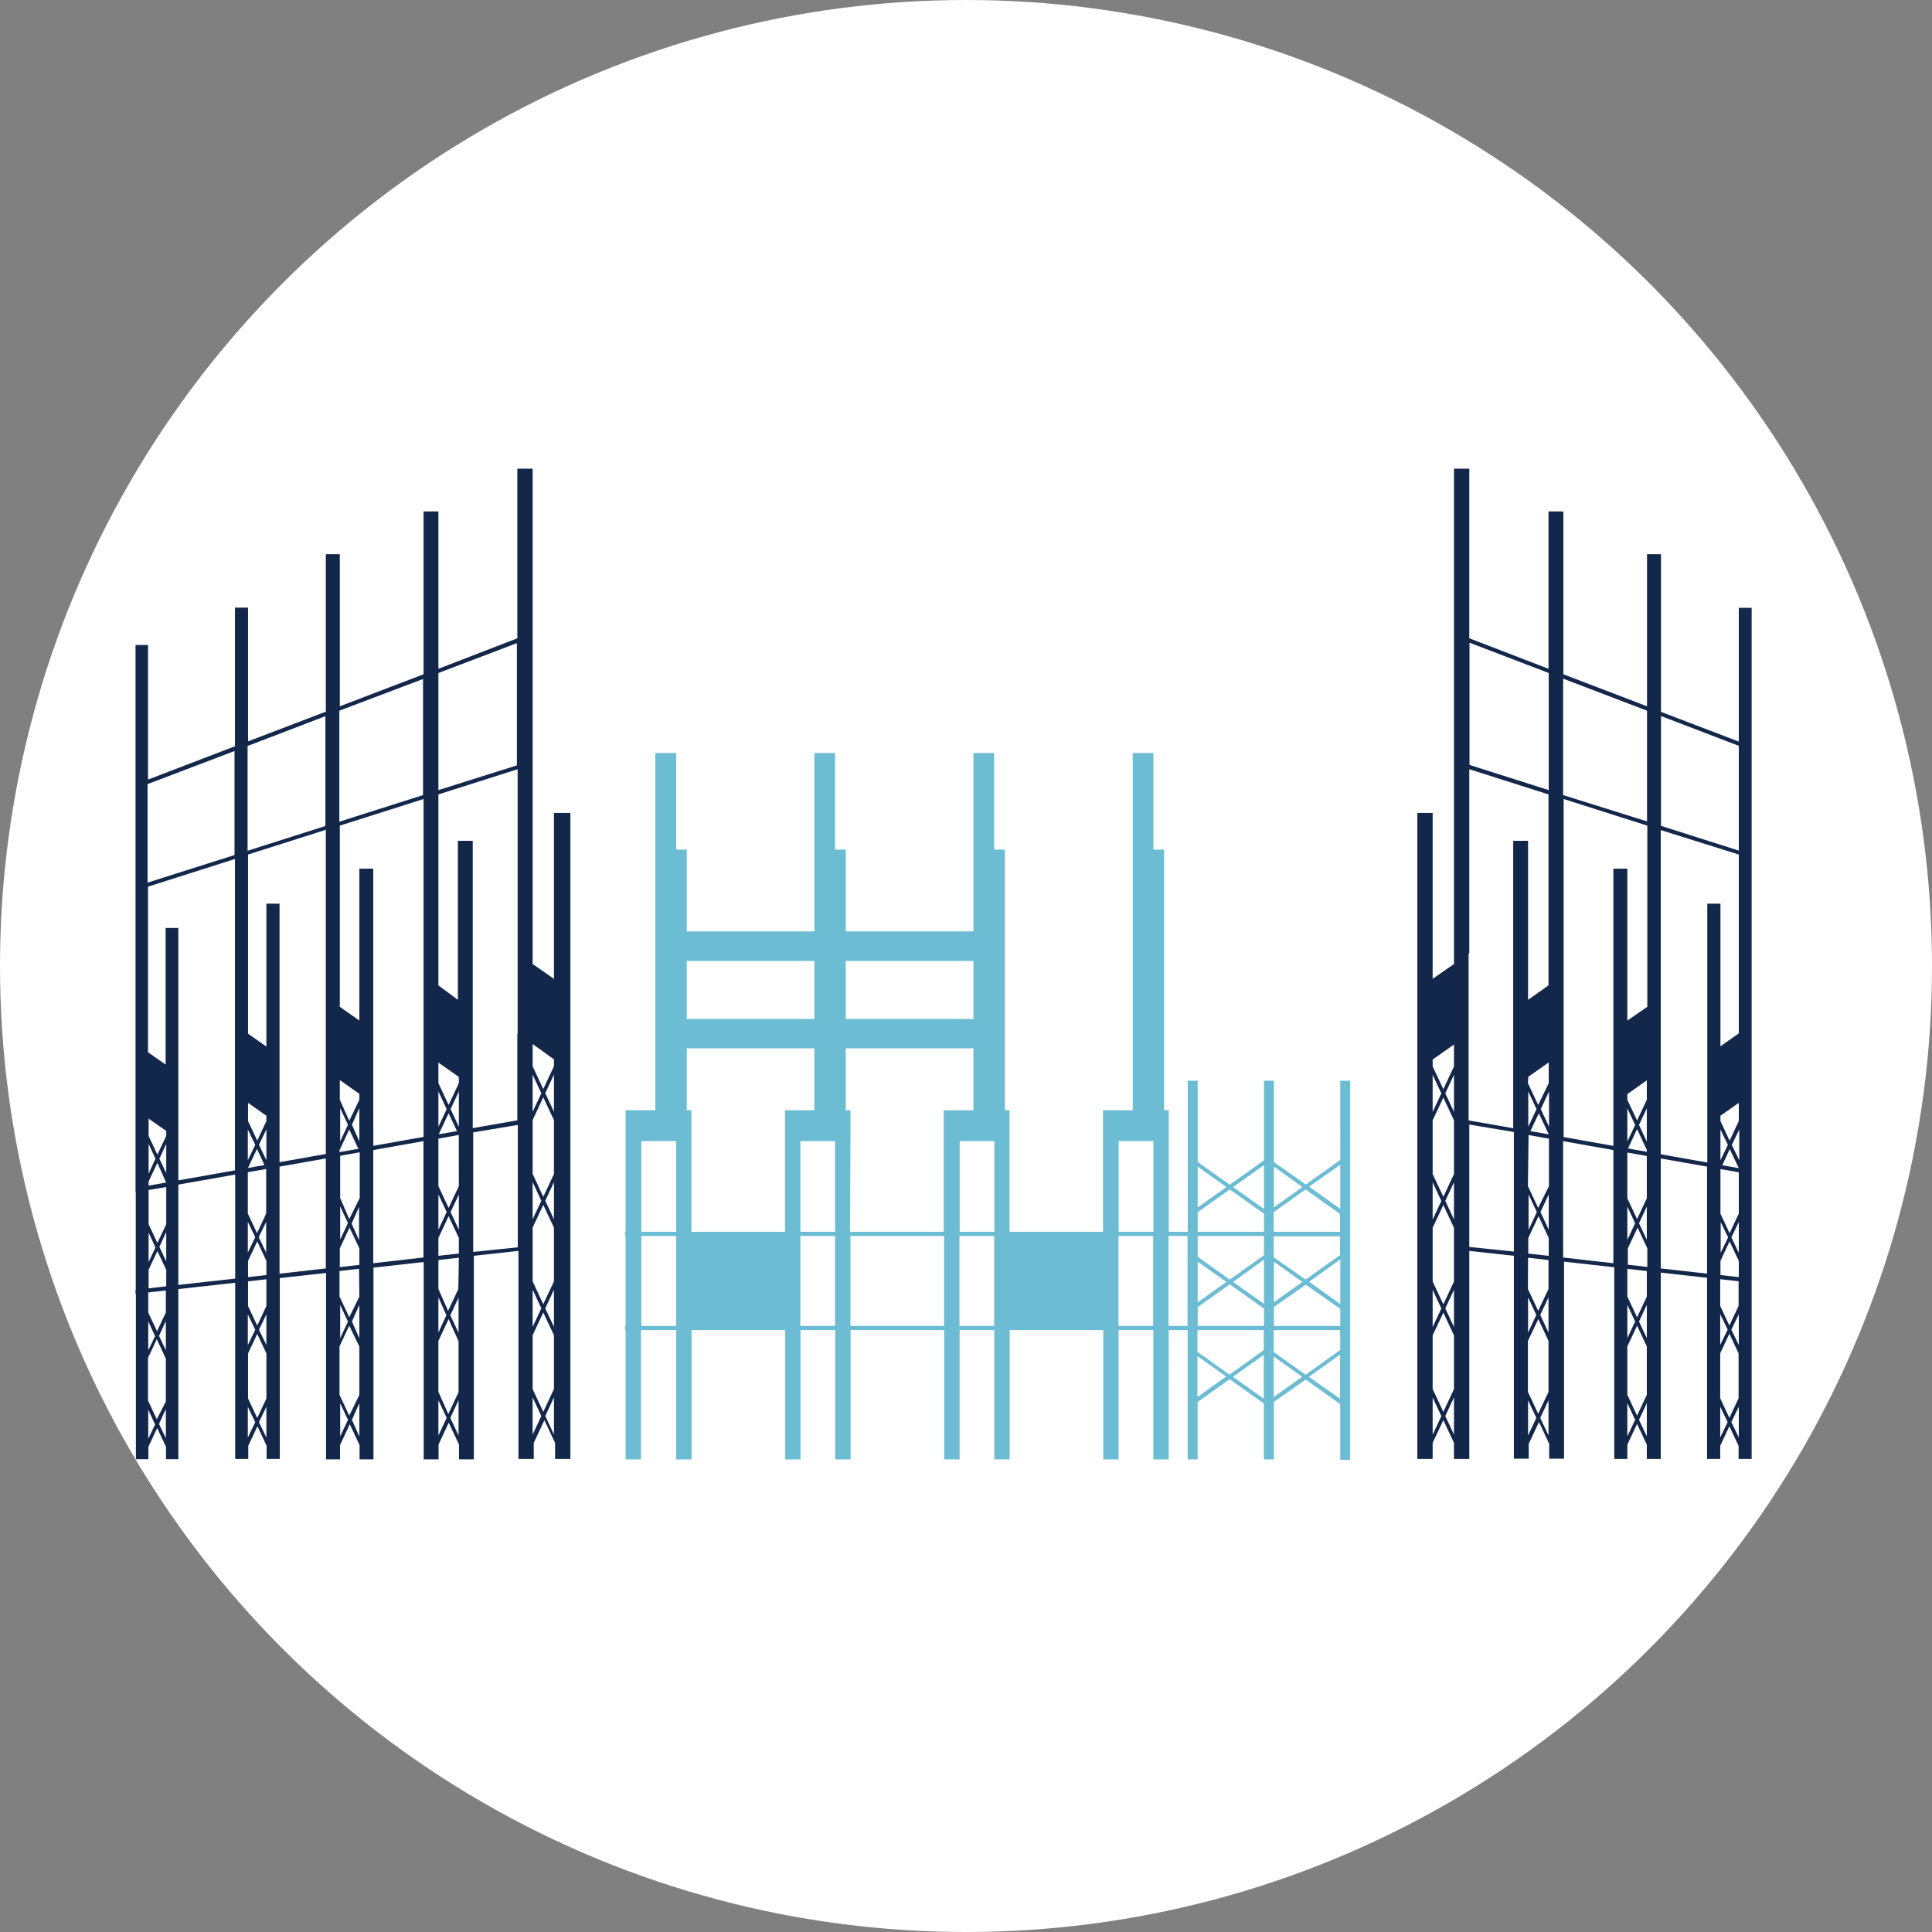 <svg id="Слой_1" data-name="Слой 1" xmlns="http://www.w3.org/2000/svg" xmlns:xlink="http://www.w3.org/1999/xlink" viewBox="0 0 260 260">
  <rect x="0" y="0" width="260" height="260" fill="#808080" stroke="none"/>
  <defs>
    <clipPath id="clip-path">
      <rect x="18.24" y="44.88" width="223.53" height="170.25" style="fill: none"/>
    </clipPath>
  </defs>
  <title>pic</title>
  <circle cx="130" cy="130" r="130" style="fill: #fff"/>
  <g style="clip-path: url(#clip-path)">
    <g>
      <path d="M73.38,190.56l1.17-2.51v5Zm-1.7,2.5v-5l1.17,2.5Zm-8-24.58V152.39l6-1v16.47Zm-2,5-1.38,2.93L59,173.47v-3.9l2.75-.31ZM60.6,190.81l1.11-2.37v4.74ZM59,193.18v-4.74l1.11,2.37Zm0-13.85v-4.74L60.07,177ZM60.6,177l1.11-2.37v4.74Zm1.11,3.49v6.87l-1.38,2.93L59,187.32v-6.87l1.37-2.93ZM50.23,170V154.77l6.76-1.2v15.66Zm-1.87,4.49L47,177.28l-1.31-2.8v-3.43l2.63-.3Zm-1,16.59,1-2.24v4.47Zm-1.58,2.23v-4.47l1.05,2.24Zm0-13.22v-4.47l1.05,2.23Zm1.58-2.24,1-2.24v4.48Zm1,3.36v6.51L47,190.51l-1.31-2.8v-6.52L47,178.4Zm-10.74-9.8V157l6.23-1.1v14.8Zm-1.77,4.35-1.23,2.63-1.24-2.63v-3.32l2.47-.28Zm-1,15.63,1-2.07v4.14Zm-1.5,2.07v-4.14l1,2.07Zm0-12.43v-4.15l1,2.07Zm1.5-2.08,1-2.07V181Zm1,3.19v6.06l-1.23,2.63-1.24-2.63v-6.06l1.24-2.63ZM24,172.92v-13.5l7.65-1.35v14Zm-1.68,3.71-1.19,2.52-1.18-2.52v-2.7l2.37-.26Zm-.92,15,.92-2v3.92Zm-1.45,2v-3.92l.92,2Zm0-11.9v-3.91l.92,2Zm1.45-1.95.92-2v3.91Zm.92,3.07v5.75L21.1,191l-1.18-2.51v-5.75l1.18-2.52Zm-11.58-8.37V161.76l7.53-1.33v13.13Zm-1.62,3L8,179.82,6.82,177.4v-2l2.27-.25Zm-.87,14.39.87-1.85v3.71Zm-1.4,1.86v-3.71l.87,1.85Zm0-11.42v-3.71l.87,1.86Zm1.4-1.85.87-1.86v3.71Zm.87,3v5.47L8,191.23l-1.13-2.41v-5.47L8,180.94ZM-2.64,175.9V164.13l7.84-1.39V175Zm-1.52,2.59-1.07,2.28-1.07-2.28v-1.62l2.14-.24ZM-5,192.07l.81-1.72v3.43Zm-1.33,1.71v-3.43l.81,1.72Zm0-10.74v-3.43l.81,1.71ZM-5,181.32l.81-1.71V183Zm.81,2.84v5.08l-1.07,2.27-1.07-2.27v-5.08l1.07-2.28Zm-11.67-6.78V166.46l8-1.42v11.44Zm-1.43,2.21-1,2.13-1-2.13v-1.27l2-.23ZM-18,192.34l.74-1.57v3.14Zm-1.26,1.57v-3.14l.74,1.57Zm0-10.06v-3.14l.74,1.57Zm1.26-1.57.74-1.58v3.15Zm.74,2.69v4.68l-1,2.13-1-2.13V185l1-2.14Zm-11.68-6.13V168.78l8.25-1.46v10.6Zm-1.32,2-.92,2-.92-2v-1.06l1.84-.21Zm-.66,11.83.66-1.41v2.82Zm-1.18,1.41v-2.82l.66,1.41Zm0-9.31v-2.82l.66,1.41Zm1.18-1.41.66-1.41v2.82Zm.66,2.53v4.25l-.92,2-.92-2v-4.25l.92-2Zm-11.49-5.6v-9.22l8.33-1.48v9.77ZM-43,181.83l-.86,1.84-.86-1.84v-.66L-43,181Zm-.6,11.07.6-1.27v2.55Zm-1.12,1.28v-2.55l.6,1.27Zm0-8.68V183l.6,1.28Zm1.12-1.27L-43,183v2.55Zm.6,2.39v3.89l-.86,1.83-.86-1.83v-3.89l.86-1.84Zm-11.39-4.94v-8.4l8.44-1.5v9Zm-1.13,1.38-.78,1.67-.79-1.67v-.51l1.57-.18ZM-56,193.21l.52-1.12v2.24Zm-1,1.12v-2.24l.53,1.12Zm0-7.92v-2.23l.53,1.11Zm1-1.12.52-1.11v2.23Zm.52,2.24V191l-.78,1.68-.79-1.68v-3.44l.79-1.68Zm-11.42-4.44V175.5l8.73-1.54v8.15Zm-1,1.06-.72,1.54-.71-1.54v-.23l1.43-.16Zm-.45,9.33.45-1v2Zm-1,1v-2l.45,1Zm0-7.24v-1.95l.45,1Zm1-1,.45-1v1.95Zm.45,2.1v3l-.72,1.53-.71-1.53v-3l.71-1.54Zm-11.19-3.88v-6.8l8.73-1.54v7.36Zm-.93,1.3-.28-.61.28,0Zm-1.3-.49.24,0-.24.51Zm1.3-13.26v.11l-.65,1.39-.65-1.39v-1Zm0,6.67-.12.26-.27-.57.24-.52.15,0Zm0,5.42v.46l-.23,0Zm-1.3,0,.27.58-.27,0Zm.65-4-.27-.57.27-.57.27.57Zm.65.24v1.15l-.39-.83.27-.57Zm-1.3,2.27.65-1.39.65,1.39v.4l-.65,1.39-.65-1.39Zm0-2.27.12-.25.27.57-.39.83Zm.22-2.29.17.35-.27.57-.12-.25v-.63Zm1.08-3.12-.39-.83.39-.83Zm-1.3,1.11.65-1.38.65,1.39v.4l-.43.92-.4.07-.47-1Zm0-2.77.39.83-.39.83Zm0-21.72,11-3.48v27.52l-8.73,1.54V156.91h-.93v10.18l-1.3-.91Zm11-11.4v7.34l-11,3.48v-6.63Zm12.22-4.68v8.13l-11.19,3.57v-7.42Zm12.26-4.7v8.94l-11.14,3.54V135ZM-33.42,126v9.75l-11.28,3.59v-9Zm12.73-4.87v10.57l-11.41,3.63v-9.83Zm12.87-4.94v11.42l-11.44,3.64V120.53Zm13-5v12.26l-11.5,3.66V115.56Zm13-5v13.11L6.82,122.91V110.54Zm13.38-5.12v14l-11.7,3.71V105.52Zm12.23-4.69v14.78l-10.47,3.33v-14.1Zm13.14-5V107l-11.26,3.58V95.64Zm12.63-4.83v16.45L59,106.33V90.57ZM59,166.6l1.37-2.93,1.38,2.93v2.1L59,169Zm2.75-20.83-1.38,2.93L59,145.77V143l2.75,1.93Zm-1.11,3.49,1.11-2.37v4.74ZM59,160.74l1.11,2.37L59,165.48Zm1.37-10.92,1.13,2.4-2.46.43ZM59,151.63v-4.74l1.11,2.37Zm2.75,8-1.38,2.93L59,159.62v-6.39l2.74-.49h0Zm0,5.86-1.11-2.37,1.11-2.37ZM50.23,148.55V116.9H48.36v20.44l-2.63-1.85V111.11L57,107.53V153l-6.76,1.2ZM45.73,168l1.31-2.8,1.32,2.8v2.22l-2.63.3ZM48.36,148,47,150.83,45.73,148v-2.65l2.63,1.85Zm-1,3.36,1-2.24v4.48Zm-1.58,9.87v-5.69l2.63-.47v6.16L47,164.06Zm0,1.12,1.05,2.24-1.05,2.23Zm0-8.75v-4.47l1.05,2.23ZM47,152l1.23,2.6-2.54.45v-.25Zm1.32,14.9-1-2.23,1-2.24ZM37.62,151.39V121.61H35.85v19.23l-2.47-1.73V115l10.47-3.33v43.63l-6.23,1.1Zm-4.24,18.3,1.24-2.63,1.23,2.63v1.9l-2.47.28Zm2.47-18.82-1.23,2.63-1.24-2.63v-2.45l2.47,1.73Zm-1,3.19,1-2.07v4.14Zm-1.5,9.25v-5.56l2.47-.43v6l-1.23,2.63Zm0,1.12,1,2.07-1,2.07Zm1.24-9.81,1,2.17-2.22.39Zm-1.24,1.51V152l1,2.07Zm2.47,12.44-1-2.07,1-2.07ZM24,153.35V124.88H22.29v18.39l-2.37-1.66V119.32l11.7-3.72v41.9L24,158.85Zm-4,17.53,1.18-2.52,1.19,2.52v2.23l-2.37.27Zm0-5,.92,2-.92,1.95Zm2.37-6.13v5l-1.19,2.52-1.18-2.52v-4.6Zm0-6.88-1.19,2.51-1.18-2.51v-2.33l2.37,1.66Zm-.92,3.07.92-2v3.92Zm-1.45-2,.92,2-.92,2Zm2.37,5.2-2.37.42V159l1.18-2.51L22.29,159Zm0,10.61-.92-1.95.92-2ZM10.71,155.09V127.75H9.09v17.66l-2.27-1.6V123.48l11.42-3.62v40l-7.53,1.33Zm-3.89.59.87,1.86-.87,1.86Zm2.27-1.12L8,157l-1.13-2.42v-2.2L9.09,154Zm0,4.84-.87-1.86.87-1.86Zm-11.73-1.86V131.81H-4.16v16.62l-2.14-1.5V127.66L5.2,124v38.18l-7.84,1.38Zm-3.66.59.81,1.71-.81,1.72ZM-4.16,157l-1.07,2.27L-6.3,157v-2l2.14,1.5Zm0,4.55L-5,159.84l.81-1.71ZM-15.83,160V135.88h-1.43v15.57l-2-1.4V131.78l11.44-3.64v36.34l-8,1.42Zm-3.43.59.74,1.57-.74,1.57Zm2-1.12-1,2.13-1-2.13v-1.88l2,1.4Zm0,4.26-.74-1.57.74-1.57Zm-11.68-1V140.45h-1.32v14.39l-1.84-1.29V135.86l11.41-3.63v34.53l-8.25,1.46Zm-3.16.6.66,1.41-.66,1.4Zm1.84-1.12-.92,2-.92-2v-1.7l1.84,1.3Zm0,3.93-.66-1.4.66-1.41ZM-41.75,165V144.22H-43v13.43l-1.72-1.2V139.87l11.28-3.59V169l-8.33,1.47Zm-3,.59.6,1.28-.6,1.27Zm1.72-1.12-.86,1.84-.86-1.84v-1.54l1.72,1.21Zm0,3.67-.6-1.27.6-1.28Zm-11.39-.39v-19H-55.5v12.26l-1.57-1.11V143.8l11.14-3.54v31l-8.44,1.5Zm-2.7.58.53,1.12-.53,1.11Zm1.57-1.12-.78,1.68-.79-1.68v-1.35l1.57,1.1Zm0,3.35-.52-1.11.52-1.12Zm-11.42-.36V152.85h-1v11.22l-1.43-1V147.71l11.19-3.56v29.24l-8.73,1.55Zm-2.46.58.45,1-.45,1Zm1.43-1.12-.72,1.53-.71-1.53v-1.19l1.43,1Zm0,3.07-.45-1,.45-1Zm-1.43,2.63v-1.52l.71-1.53.72,1.53v1.27Zm1.43,1.54-.72,1.53-.71-1.53v-1l1.43-.26Zm0,3.07-.45-1,.45-1Zm-1.43,1.11.71-1.53.72,1.53v2.11l-1.43.17Zm0-3.06.45,1-.45,1Zm12.31-4.84v-1.5l.79-1.67.78,1.67v1.23Zm1.57,1.95-.78,1.68-.79-1.68v-1.38l1.57-.28Zm0,3.35-.52-1.11.52-1.12Zm-1.57,1.12.79-1.68.78,1.68v2.2l-1.57.18Zm0-3.35.53,1.12-.53,1.11ZM-44.7,171v-1.74l.86-1.84.86,1.84v1.43Zm1.72,2.14-.86,1.84-.86-1.84v-1.58l1.72-.3Zm0,3.68-.6-1.28.6-1.28ZM-44.7,178l.86-1.84L-43,178v2.46l-1.72.19Zm0-3.68.6,1.28-.6,1.28Zm12.6-5.49v-1.52l.92-2,.92,2v1.19Zm1.84,2.73-.92,2-.92-2v-2.17l1.84-.33Zm0,3.94-.66-1.41.66-1.41Zm-1.84,1.12.92-2,.92,2V179l-1.84.2Zm0-3.94.66,1.41-.66,1.41Zm12.84-6.12v-1.68l1-2.12,1,2.13v1.31Zm2,3-1,2.13-1-2.12v-2.46l2-.35Zm0,4.26-.74-1.57.74-1.57Zm-2,1.12,1-2.13,1,2.13v2.64l-2,.22Zm0-4.26.74,1.57-.74,1.57Zm13-6.43v-1.53l1.07-2.28,1.07,2.28v1.15Zm2.14,3.54L-5.23,170l-1.07-2.28v-3l2.14-.37Zm0,4.55L-5,170.58l.81-1.71Zm-2.14,1.12,1.07-2.28,1.07,2.28v2.65l-2.14.24Zm0-4.55.81,1.71-.81,1.72Zm13.12-7v-1.37L8,158.1l1.14,2.42v1ZM9.09,166,8,168.4,6.82,166v-3.53l2.27-.4Zm0,4.84L8.22,169l.87-1.86Zm-2.27,1.11L8,169.52l1.14,2.41v2.66l-2.27.25Zm0-4.83L7.69,169l-.87,1.86Zm62.8-28v11.65l-6,1.05V113.15h-2v21.4L59,132.61v-25.7l10.66-3.39v35.61Zm3.76,8,1.17-2.51v5Zm0,14.47,1.17-2.5v5Zm0,14.48,1.17-2.51v5Zm-1.7,3.62,1.43-3.06,1.44,3.06v7.23L73.11,190l-1.43-3.06Zm0-6.13,1.17,2.51-1.17,2.5Zm0-23.94v-5l1.17,2.51Zm0,8.35v-7.23l1.43-3.07,1.44,3.07V158l-1.44,3.06Zm0,6.12v-5l1.17,2.5Zm0,1.12,1.43-3.06,1.44,3.06v7.23l-1.44,3.07-1.43-3.07Zm2.87-22.64v.92l-1.44,3.07-1.43-3.06v-3Zm0-10.84-2.87-2V63.07H69.62V85.9L59,90V68.83H57V90.74L45.73,95.05V74.58H43.85V95.77l-10.47,4v-18H31.62v18.66l-11.7,4.48V86.8H18.24v18.78L6.82,110V91.21H5.2v19.37L-6.3,115V97.44H-7.82v18.12l-11.44,4.38V103.67h-1.43v16.82l-11.41,4.37v-14.2h-1.32v14.71l-11.28,4.32V116.46h-1.23v13.7l-11.14,4.26v-11h-1.12v11.41l-11.19,4.29v-9.46h-1v9.85l-11,4.2v-7.82h-.93v8.18l-.08,0-.16.06v7.71l.24-.07v25.84h0l-.2,0v7.7l.24,0v11h.93v-9.47l.65-1.38.65,1.39v9.46h.93V185l8.73-1v12.3h1v-.76l.71-1.54.72,1.54v.76h1V183.65l8.73-1v13.67h1.12v-.89l.79-1.68.78,1.68v.89h1.13V182.25l8.44-.95v15h1.23v-1l.86-1.84.86,1.84v1h1.23v-15.5l8.33-.94v16.44h1.32v-1.16l.92-2,.92,2v1.16h1.32V179.4l8.25-.92v17.86h1.43V195l1-2.13,1,2.13v1.31h1.43V177.93l8-.89v19.3H-6.3V194.9l1.07-2.27,1.07,2.27v1.44h1.52V176.46l7.84-.88v20.76H6.82v-1.57L8,192.35l1.14,2.42v1.57h1.62V175l7.53-.84v22.21h1.68v-1.67l1.18-2.51,1.19,2.51v1.67H24V173.48l7.65-.85v23.71h1.76v-1.77l1.24-2.63,1.23,2.63v1.77h1.77V172l6.23-.69v25.08h1.88v-1.92l1.31-2.8,1.32,2.8v1.92h1.87v-25.8l6.76-.75v26.55h2v-2l1.37-2.93,1.38,2.93v2h2V169l6-.66v28h2.06v-2.16l1.43-3.06,1.44,3.06v2.16h2.06V109.4H74.55Z" style="fill: #13274b"/>
      <path d="M192.8,193.07v-5l1.17,2.51Zm1.7-2.51,1.17-2.5v5Zm3.23-22.75V151.34l6,1v16.09Zm7.91,1.45,2.75.31v3.9L207,176.4l-1.38-2.93Zm0,23.92v-4.74l1.11,2.37Zm1.64-2.37,1.11-2.37v4.74Zm0-13.85,1.11-2.37v4.74Zm-1.64,2.37v-4.74l1.11,2.37Zm1.38-1.81,1.37,2.93v6.87L207,190.25l-1.38-2.93v-6.87Zm3.34-8.29V153.57l6.76,1.2V170Zm8.64,1.53,2.62.29v3.44l-1.31,2.79-1.31-2.8Zm0,22.54v-4.47l1.05,2.24Zm1.57-2.23,1.05-2.24v4.47Zm0-13.23,1.05-2.23v4.47ZM219,180.08V175.6l1.05,2.24Zm1.31-1.68,1.31,2.8v6.51l-1.31,2.8-1.31-2.8V181.2Zm3.19-7.7V155.9l6.23,1.1v14.4Zm8,1.45,2.47.28v3.32l-1.24,2.63-1.23-2.63Zm0,21.3v-4.14l1,2.07Zm1.5-2.07,1-2.07v4.14Zm0-12.44,1-2.07V181ZM231.5,181v-4.14l1,2.07Zm1.23-1.51,1.24,2.63v6.06l-1.24,2.63-1.23-2.63v-6.06ZM234,100.37v14.1l-10.47-3.33V96.36Zm-12.35-4.73v14.9L210.36,107V91.33Zm-13.23-5.07v15.76l-10.66-3.39V86.49Zm0,78.44-2.75-.31v-2.1l1.38-2.93,1.37,2.93Zm-2.75-24.1,2.75-1.93v2.79L207,148.7l-1.38-2.93Zm0,6.72v-4.74l1.11,2.37Zm2.75,13.85-1.11-2.37,1.11-2.37Zm0-12.83-2.46-.43,1.13-2.4Zm-1.07-3.39,1.11-2.37v4.74Zm-1.64,3.49h0l2.74.49v6.39L207,162.55l-1.38-2.93Zm0,8,1.11,2.37-1.11,2.37Zm11.48-6.53-6.76-1.2V107.53l11.26,3.58v24.38L219,137.34V116.9h-1.88v37.31Zm4.5,16.28-2.62-.3V168l1.31-2.8,1.31,2.8ZM219,147.24l2.62-1.85V148l-1.31,2.79L219,148Zm0,6.39v-4.48l1.05,2.24Zm1.31,10.43-1.31-2.8V155.1l2.62.47v5.69Zm1.31,2.79-1.05-2.23,1.05-2.24Zm-1.05-15.46,1.05-2.23v4.47Zm1.05,3.36V155l-2.53-.44,1.22-2.61ZM219,162.38l1.05,2.24L219,166.86Zm10.73-5.94-6.23-1.1V111.71L234,115v24.07l-2.47,1.73V121.61h-1.77v34.83ZM234,171.87l-2.47-.28v-1.9l1.23-2.63,1.24,2.63Zm-2.47-21.72,2.47-1.73v2.45l-1.24,2.63-1.23-2.63Zm0,6V152l1,2.07Zm1.23,9.81-1.23-2.63v-6l2.47.43v5.56Zm1.24,2.64-1-2.08,1-2.07Zm0-11.39-2.22-.4,1-2.17Zm-.94-3.13,1-2.07v4.14Zm-1.5,10.37,1,2.07-1,2.08ZM197.73,128.3V103.52l10.66,3.39v25.7l-2.75,1.94v-21.4h-2v38.68l-6-1.05V128.3Zm-4.93,21.34v-5l1.17,2.51Zm0,14.48v-5l1.17,2.5Zm0,14.47v-5l1.17,2.5Zm2.87,8.35L194.24,190l-1.44-3.07v-7.22l1.44-3.06,1.43,3.06Zm0-8.35-1.17-2.51,1.17-2.5Zm-1.17-31.45,1.17-2.51v5Zm-.26,13.91L192.8,158v-7.23l1.44-3.06,1.43,3.06V158Zm.26.56,1.17-2.5v5Zm1.17,10.85-1.43,3.07-1.44-3.07v-7.23l1.44-3.06,1.43,3.06Zm0-31.89v2.94l-1.43,3.07-1.44-3.07v-.92ZM235.73,81.8H234v18l-10.47-4V74.58h-1.88V95.05l-11.26-4.31V68.83h-2V90L197.73,85.9V63.07h-2.06v66.66l-2.87,2V109.4h-2.06v86.94h2.06v-2.16l1.44-3.06,1.43,3.06v2.16h2.06v-28l6,.66v27.3h2v-2l1.38-2.93,1.37,2.93v2h2V169.79l6.76.75v25.8H219v-1.92l1.31-2.8,1.31,2.8v1.92h1.88V171.26l6.23.7v24.38h1.77v-1.77l1.23-2.63,1.24,2.63v1.77h1.76Z" style="fill: #13274b"/>
      <path d="M171.41,165.77v-2.65l4.29-3.05,4.64,3.3v2.4Zm8.93,3.13-4.64,3.3-4.29-3v-2.82h8.93Zm-4.19,16.39,4.19-3v5.94ZM171.41,188v-5.44l3.83,2.72Zm-5.49-2.72,4.15-2.95v5.9ZM161.15,188v-5.5l3.86,2.75Zm8.92-9v2.69L165.46,185l-4.31-3.07V179Zm-12.81-12.67h2.55v12.11h-2.55Zm-6.74,0h4.67v12.11h-4.67Zm-21.4,0h4.67v12.11h-4.67Zm-14.67,0h12.6v12.11h-12.6Zm-6.74,0h4.67v12.11h-4.67Zm-21.4,0H91v12.11H86.31Zm0-12.76H91v12.2H86.31Zm28.14,0v-4.16h-.63v-8.33H131v8.33h-4v16.36h-12.6Zm-6.74,0h4.67v12.2h-4.67Zm-15.29-4.16v-8.33H109.6v8.33h-3.95v16.36H93.05V149.41Zm17.18-12.28H92.42v-7.81H109.6Zm4.22-7.81H131v7.81H113.82Zm20,36.45h-4.67v-12.2h4.67Zm16.73-12.2h4.67v12.2h-4.67Zm19.55,15.36-4.61,3.27-4.31-3.07v-2.8h8.92Zm1.34,6.31V169.8l3.83,2.72Zm-1.34.23-4.15-2.95,4.15-3Zm-8.92.44,4.31-3.07,4.61,3.27v2.33h-8.92Zm0-6.13,3.86,2.74-3.86,2.74Zm19.19,11.89L175.7,185l-4.29-3.05V179h8.93Zm0-5.53v2.3h-8.93v-2.55l4.29-3Zm0-.65-4.19-3,4.19-3Zm-19.19-12.35,4.31-3.07,4.61,3.27v2.43h-8.92Zm3.86-3.39-3.86,2.74V157Zm5.06-2.95v5.9l-4.15-2.95Zm5.17,2.95-3.83,2.72V157Zm5.1-3v5.94l-4.19-3Zm0-.65-4.64,3.3-4.29-3V145.44h-1.34v10.72l-4.61,3.27-4.31-3.06V145.44h-1.34v20.33h-2.55V149.41h-.63V114.34h-1.44v-13h-2.78v48.07h-4v16.36H135.86V149.41h-.63V114.34h-1.44v-13H131v24H113.82v-11h-1.44v-13H109.6v24H92.42v-11H91v-13H88.19v48.07h-4v16.36h-.06v.56h.06v12.11h-.06V179h.06v17.4h2.07V179H91v17.4h2.07V179h12.6v17.4h2.06V179h4.67v17.4h2.07V179h12.6v17.4h2.07V179h4.67v17.4h2.07V179h12.59v17.4h2.07V179h4.67v17.4h2.07V179h2.55v17.4h1.34v-7.72l4.31-3.07,4.61,3.27v7.52h1.34v-7.74l4.29-3,4.64,3.3v7.49h1.34v-51h-1.34Z" style="fill: #6cbcd3"/>
    </g>
  </g>
</svg>

